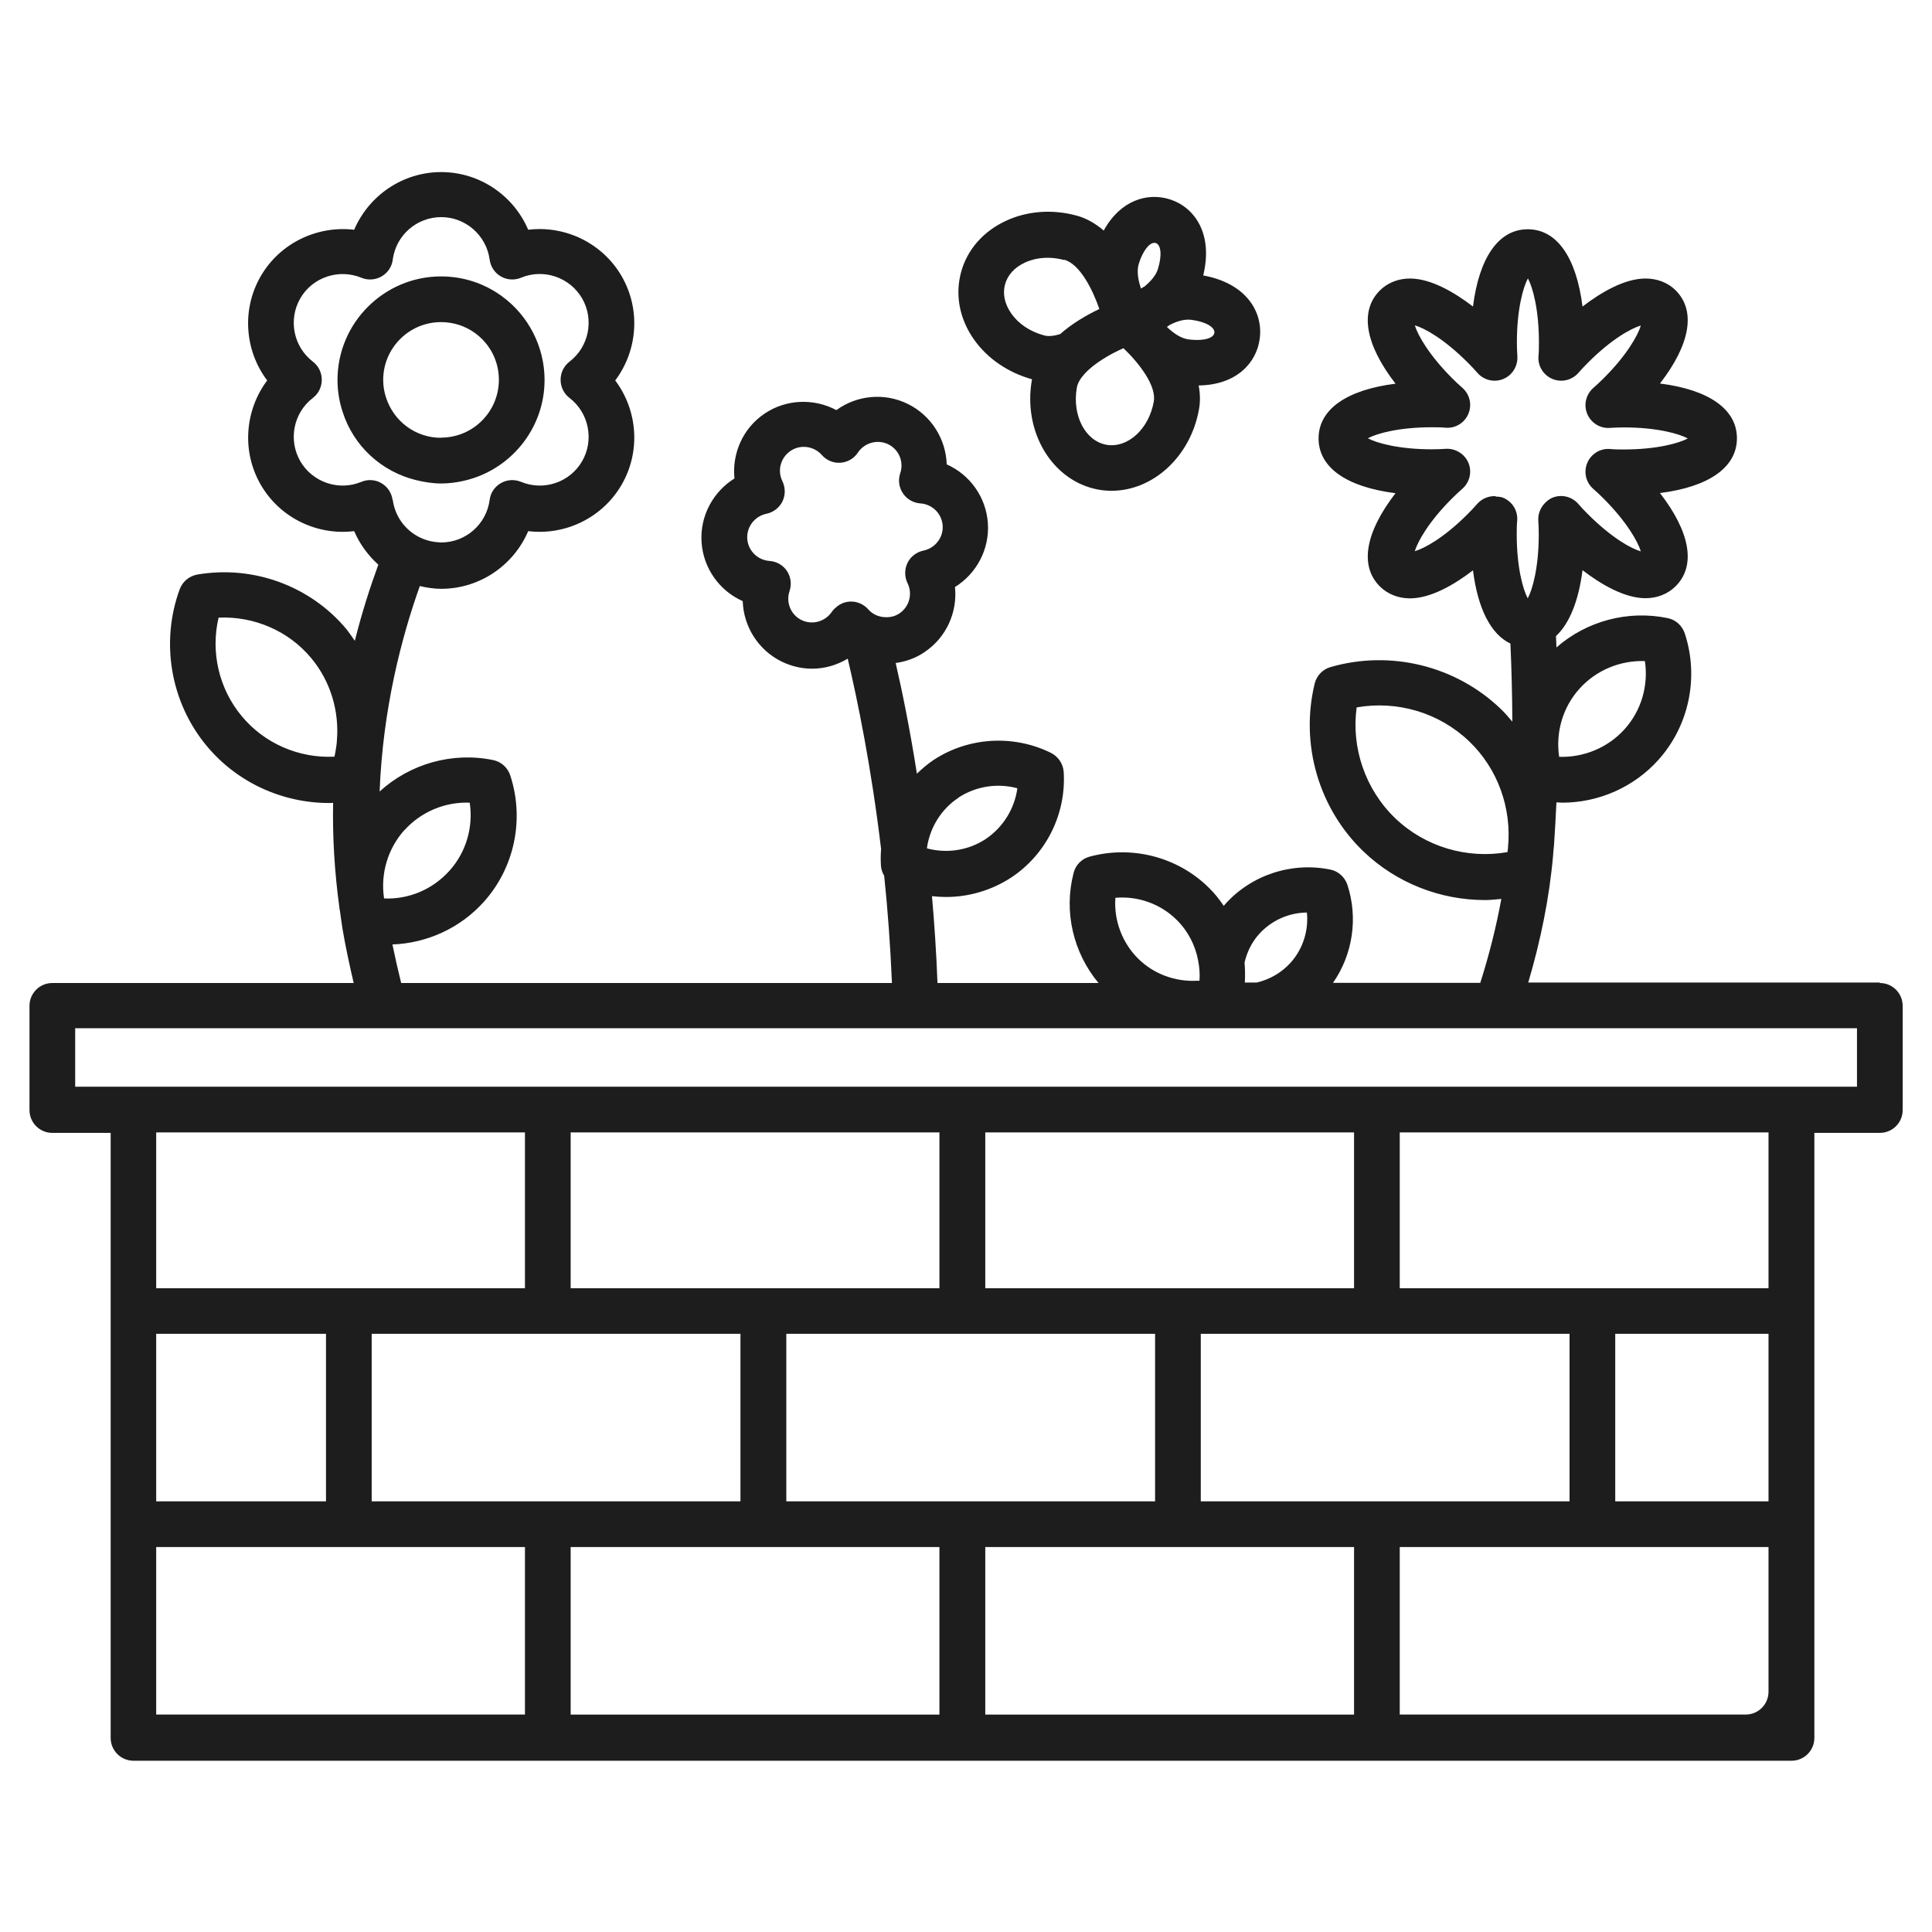 <?xml version="1.0" encoding="UTF-8"?>
<svg id="icons" xmlns="http://www.w3.org/2000/svg" viewBox="0 0 119.24 119.22">
  <defs>
    <style>
      .cls-1 {
        fill: #1d1d1d;
      }
    </style>
  </defs>
  <path class="cls-1" d="M116.01,60.64h-21.69c.76-2.57,1.31-5.23,1.54-7.91,0-.05.01-.11.01-.16.01-.13.03-.27.04-.4.06-.9.11-1.78.15-2.65.12,0,.23.02.35.02,2.25,0,4.43-.95,5.95-2.65,1.89-2.11,2.51-5.1,1.62-7.8-.16-.48-.56-.84-1.05-.94-2.46-.51-5.01.18-6.87,1.81,0-.23-.02-.47-.03-.7.83-.77,1.4-2.17,1.64-4.07,1.12.86,2.58,1.73,3.89,1.73.72,0,1.38-.26,1.86-.74,1.27-1.27.89-3.35-.97-5.75,3.01-.38,4.75-1.58,4.75-3.38s-1.74-3-4.75-3.38c1.86-2.4,2.24-4.48.97-5.75-.47-.47-1.13-.73-1.86-.73-1.31,0-2.77.87-3.89,1.73-.38-3.03-1.58-4.77-3.38-4.77s-3,1.75-3.38,4.77c-1.12-.86-2.58-1.73-3.89-1.73-.72,0-1.38.26-1.86.74-1.27,1.27-.89,3.35.97,5.75-3.01.38-4.75,1.58-4.75,3.38s1.74,3,4.75,3.38c-1.86,2.4-2.24,4.48-.97,5.75.47.47,1.13.74,1.86.74,1.31,0,2.77-.87,3.89-1.73.3,2.38,1.11,3.95,2.31,4.52.07,1.51.11,3.13.12,4.82-.23-.28-.47-.55-.73-.8-2.77-2.65-6.79-3.64-10.49-2.57-.49.14-.86.53-.98,1.02-.91,3.74.25,7.72,3.02,10.37,2.03,1.94,4.73,2.99,7.49,2.99.34,0,.67-.04,1.01-.07-.32,1.75-.76,3.48-1.3,5.18h-9.09c1.22-1.75,1.56-4,.89-6.05-.16-.48-.56-.84-1.05-.94-2.39-.49-4.88.33-6.5,2.14-.03.03-.05.07-.08.1-.27-.4-.57-.78-.92-1.12-1.92-1.9-4.74-2.63-7.36-1.92-.49.13-.87.52-.99,1.01-.62,2.39-.02,4.92,1.54,6.79h-9.94c-.07-1.86-.19-3.66-.34-5.36.29.03.58.05.87.05,1.41,0,2.81-.41,4.02-1.2,2.16-1.43,3.4-3.92,3.24-6.51-.03-.5-.33-.95-.78-1.18-2.32-1.15-5.11-.98-7.26.44-.37.25-.7.53-1.02.84-.43-2.74-.9-5.06-1.31-6.83.63-.09,1.24-.3,1.79-.68,1.35-.91,2.03-2.47,1.87-4.01,1.32-.82,2.14-2.32,2.03-3.94-.11-1.62-1.12-3-2.54-3.63-.05-1.55-.94-3.01-2.4-3.73-1.46-.72-3.16-.53-4.41.38-1.37-.73-3.08-.69-4.42.21-1.35.9-2.03,2.47-1.87,4.01-1.32.82-2.14,2.32-2.03,3.94.11,1.62,1.12,3,2.54,3.63.05,1.55.94,3.01,2.4,3.73.6.29,1.24.44,1.88.44.78,0,1.53-.22,2.2-.62.6,2.54,1.45,6.65,2.06,11.75-.03.34-.03.68-.01,1.02.01.23.09.44.2.63.22,2.08.38,4.29.48,6.62h-30.29c-.19-.76-.37-1.56-.54-2.38,2.14-.08,4.19-1.01,5.65-2.64,1.89-2.11,2.51-5.1,1.62-7.8-.16-.48-.56-.84-1.05-.94-2.52-.52-5.14.23-7.01,1.94.2-5.09,1.34-9.48,2.48-12.68.43.1.87.17,1.32.17,2.38,0,4.47-1.45,5.37-3.56,2.27.28,4.58-.81,5.77-2.87,1.19-2.06.98-4.6-.4-6.43,1.38-1.83,1.59-4.37.4-6.43-1.19-2.06-3.5-3.15-5.77-2.87-.9-2.11-2.99-3.56-5.37-3.56s-4.47,1.45-5.37,3.56c-2.27-.27-4.58.81-5.77,2.87-1.19,2.06-.98,4.6.4,6.43-1.37,1.83-1.59,4.37-.4,6.43,1.19,2.06,3.49,3.15,5.77,2.87.34.8.86,1.5,1.49,2.07-.5,1.37-1.01,2.94-1.45,4.7-.17-.24-.33-.48-.51-.71-2.23-2.68-5.76-3.97-9.21-3.38-.5.09-.91.43-1.09.91-1.2,3.28-.56,6.99,1.67,9.67,1.87,2.25,4.66,3.52,7.55,3.52.08,0,.17,0,.25-.01-.04,2.06.08,4.23.39,6.48,0,.06.01.12.03.18.05.37.1.74.16,1.12.2,1.17.44,2.27.69,3.34H3.23c-.78,0-1.41.63-1.41,1.41v6.43c0,.78.63,1.41,1.41,1.41h3.6v37.34c0,.78.63,1.41,1.41,1.41h102.33c.78,0,1.41-.63,1.41-1.41v-37.34h4.04c.78,0,1.41-.63,1.41-1.41v-6.43c0-.78-.63-1.41-1.41-1.41ZM83.73,43.66c2.5-.44,5.09.32,6.94,2.09,1.78,1.7,2.64,4.14,2.4,6.57,0,.09-.02.18-.03.27-2.49.44-5.08-.32-6.93-2.09-1.84-1.77-2.72-4.33-2.38-6.84ZM100.27,45c-1.03,1.15-2.53,1.76-4.04,1.71-.23-1.5.22-3.06,1.25-4.2,1.03-1.15,2.52-1.76,4.04-1.71.23,1.5-.22,3.06-1.25,4.2ZM92.43,30.66c-.07,0-.13-.04-.2-.04-.39,0-.78.17-1.05.47-.19.22-.39.43-.6.64-1.47,1.47-2.66,2.11-3.26,2.29.18-.61.88-1.85,2.3-3.26.21-.21.42-.41.64-.6.45-.4.6-1.04.37-1.59-.23-.55-.79-.9-1.39-.87-.29.02-.58.03-.88.03-2.01,0-3.38-.38-3.94-.68.56-.3,1.93-.68,3.94-.68.3,0,.59,0,.88.03.6.04,1.16-.31,1.39-.87.23-.56.08-1.19-.37-1.59-.22-.19-.43-.39-.64-.6-1.42-1.42-2.12-2.66-2.3-3.26.59.17,1.79.82,3.27,2.3.21.21.41.42.6.64.4.45,1.04.6,1.59.37.56-.23.9-.79.87-1.39-.02-.29-.03-.58-.03-.88,0-2.01.38-3.38.68-3.94.3.56.68,1.93.68,3.94,0,.3,0,.59-.03.88-.04.6.31,1.16.87,1.39.55.23,1.19.08,1.59-.37.19-.22.39-.43.6-.64,1.47-1.47,2.66-2.11,3.26-2.29-.18.61-.88,1.85-2.3,3.26-.21.21-.42.41-.64.6-.45.4-.6,1.04-.37,1.59.23.56.79.91,1.39.87.29-.02.58-.03.88-.03,2.01,0,3.38.38,3.94.68-.56.3-1.93.68-3.94.68-.3,0-.59,0-.88-.03-.6-.04-1.16.31-1.39.87-.23.56-.08,1.19.37,1.59.22.19.43.39.64.6,1.42,1.42,2.12,2.66,2.3,3.26-.59-.17-1.79-.82-3.27-2.3-.21-.21-.41-.42-.6-.64-.4-.45-1.04-.6-1.59-.37-.19.08-.35.21-.49.36-.25.28-.4.64-.38,1.03.02.29.03.58.03.88,0,2.01-.38,3.38-.68,3.94-.3-.56-.68-1.93-.68-3.94,0-.3,0-.59.03-.88.04-.6-.31-1.16-.87-1.39-.11-.05-.23-.05-.34-.07ZM51.52,37.55c-.07.07-.13.14-.18.21-.41.61-1.21.83-1.87.51-.66-.32-.98-1.09-.74-1.79.14-.42.08-.87-.16-1.24-.24-.36-.64-.59-1.08-.62-.73-.05-1.32-.63-1.37-1.37-.05-.73.46-1.39,1.18-1.54.43-.09.8-.37.99-.76.19-.39.19-.85,0-1.25-.33-.66-.11-1.46.5-1.87.25-.17.53-.25.82-.25.41,0,.82.17,1.11.5.29.33.71.51,1.15.48.44-.03.84-.26,1.08-.63.41-.61,1.21-.83,1.87-.51.66.32.98,1.09.74,1.79-.14.42-.08.87.17,1.24.24.36.64.59,1.08.62.73.05,1.32.63,1.37,1.37.05.73-.46,1.39-1.18,1.54-.43.09-.8.37-.99.76-.19.39-.19.86,0,1.25.33.66.11,1.46-.5,1.87-.28.19-.6.25-.91.23-.38-.02-.75-.18-1.01-.48-.29-.33-.72-.51-1.15-.48-.34.02-.66.17-.9.41ZM59.15,49.23c1.08-.71,2.41-.91,3.64-.58-.17,1.26-.88,2.41-1.95,3.13-1.07.71-2.4.91-3.63.58,0-.01,0-.02,0-.03.18-1.25.88-2.39,1.94-3.09ZM24.23,30.86c-.06-.44-.31-.82-.69-1.04-.22-.13-.46-.19-.7-.19-.18,0-.37.04-.54.11-1.39.58-3.01.03-3.77-1.28-.75-1.31-.42-2.98.78-3.9.35-.27.55-.68.55-1.12s-.2-.85-.55-1.12c-1.2-.92-1.53-2.59-.78-3.9.75-1.31,2.38-1.85,3.77-1.28.4.17.87.14,1.25-.08.38-.22.64-.6.69-1.04.2-1.5,1.48-2.62,2.99-2.62s2.79,1.13,2.99,2.62c.06.44.31.82.69,1.04.38.22.84.25,1.25.08,1.39-.58,3.01-.03,3.77,1.28.75,1.31.42,2.98-.78,3.9-.35.27-.55.68-.55,1.12s.2.85.55,1.12c1.2.92,1.53,2.6.78,3.9-.75,1.31-2.37,1.86-3.77,1.28-.41-.17-.87-.14-1.25.08-.38.22-.64.6-.69,1.04-.2,1.5-1.48,2.62-2.99,2.62-.09,0-.18-.02-.27-.02-1.03-.09-1.93-.71-2.4-1.6-.16-.31-.27-.64-.32-1ZM20.64,46.7c-2.18.11-4.32-.81-5.72-2.5-1.41-1.69-1.93-3.96-1.43-6.08,2.18-.1,4.32.81,5.72,2.5,1.2,1.44,1.74,3.29,1.58,5.12,0,.1-.02.19-.03.29-.03.23-.07.46-.12.68ZM24.95,51.25c1.03-1.15,2.52-1.77,4.04-1.71.23,1.5-.22,3.06-1.25,4.2-1.03,1.15-2.51,1.78-4.04,1.71,0,0,0-.02,0-.03-.22-1.5.23-3.03,1.25-4.18ZM114.6,67.07H4.64v-3.61h109.97v3.61ZM109.15,100.65v3.76c0,.78-.63,1.41-1.41,1.41h-21.35v-10.34h22.76v5.17ZM109.15,92.66h-9.46v-10.34h9.46v10.34ZM96.87,92.66h-22.76v-10.34h22.76v10.34ZM59.4,92.66h-10.87v-10.34h22.76v10.34h-11.89ZM33.81,92.66h-10.87v-10.34h22.76v10.34h-11.89ZM9.64,82.32h10.48v10.34h-10.48v-10.34ZM41.84,69.89h16.14v9.62h-22.76v-9.62h6.62ZM83.57,72.71v6.8h-22.76v-9.62h22.76v2.82ZM9.64,69.89h22.76v9.62H9.64v-9.62ZM9.64,105.82v-10.34h22.76v10.34H9.64ZM35.22,103v-7.52h22.76v10.34h-22.76v-2.82ZM60.81,103v-7.52h22.76v10.34h-22.76v-2.82ZM109.15,72.71v6.8h-22.76v-9.62h22.76v2.82ZM68.84,55.41c1.39-.12,2.78.37,3.78,1.36.7.69,1.16,1.58,1.33,2.53.08.4.11.82.08,1.23-.05,0-.11,0-.16,0-1.33.07-2.66-.41-3.62-1.36-1-.99-1.51-2.38-1.41-3.76ZM77.7,57.66c.76-.85,1.84-1.33,2.96-1.34.11,1.11-.24,2.24-1,3.09-.56.62-1.29,1.04-2.09,1.23h-.74c.02-.41.02-.82-.02-1.23.15-.64.44-1.25.89-1.75Z"/>
  <path class="cls-1" d="M27.22,29.84c.48,0,.94-.06,1.38-.16,2.86-.63,5.01-3.19,5.01-6.23,0-2.04-.99-3.98-2.65-5.18-1.09-.79-2.38-1.21-3.74-1.21-3.52,0-6.39,2.87-6.39,6.39,0,.68.11,1.34.31,1.95.68,2.15,2.42,3.71,4.53,4.23.5.12,1.02.21,1.55.21ZM27.22,27.02c-1.56,0-2.92-1-3.4-2.5-.11-.33-.17-.7-.17-1.07,0-1.97,1.6-3.57,3.57-3.57.76,0,1.48.23,2.09.67.94.68,1.48,1.74,1.48,2.89,0,1.97-1.6,3.57-3.57,3.57Z"/>
  <path class="cls-1" d="M63.69,23.41s0,.02,0,.02c-.58,3.24,1.27,6.28,4.11,6.79.27.05.54.07.81.07,2.54,0,4.87-2.1,5.39-5.03.09-.5.07-.99-.02-1.47,2.34-.03,3.58-1.4,3.77-2.9.21-1.62-.81-3.4-3.49-3.89.63-2.58-.54-4.22-2.07-4.7-1.37-.43-3.04.05-4.07,1.93-.49-.42-1.05-.76-1.7-.93-1.49-.4-3.04-.28-4.36.34-1.4.66-2.38,1.79-2.75,3.18-.37,1.4-.09,2.86.8,4.13.83,1.18,2.11,2.05,3.59,2.46ZM65.68,16.03c.97.26,1.76,1.85,2.17,3.04-.73.35-1.64.86-2.42,1.55-.36.11-.7.16-.99.08-.86-.23-1.58-.71-2.03-1.36-.4-.57-.54-1.21-.38-1.78.15-.58.59-1.06,1.22-1.35.43-.2.91-.3,1.42-.3.34,0,.68.05,1.02.14ZM70.29,16.26c.24-.76.63-1.27.95-1.27.03,0,.06,0,.09.01.34.11.39.79.13,1.62-.13.4-.46.76-.82,1.06-.08.04-.14.08-.22.13-.17-.5-.28-1.08-.13-1.55ZM73.37,20.95c-.49-.06-.96-.4-1.35-.77.05-.04.11-.08.16-.12.43-.22.91-.38,1.35-.32.87.11,1.46.45,1.42.8-.05.35-.71.52-1.58.41ZM68.29,27.45c-1.31-.23-2.13-1.81-1.83-3.52.05-.3.24-.6.5-.88.59-.64,1.58-1.21,2.38-1.56.01.01.03.03.04.04.91.88,2,2.26,1.83,3.25-.3,1.71-1.62,2.9-2.93,2.67Z"/>
</svg>